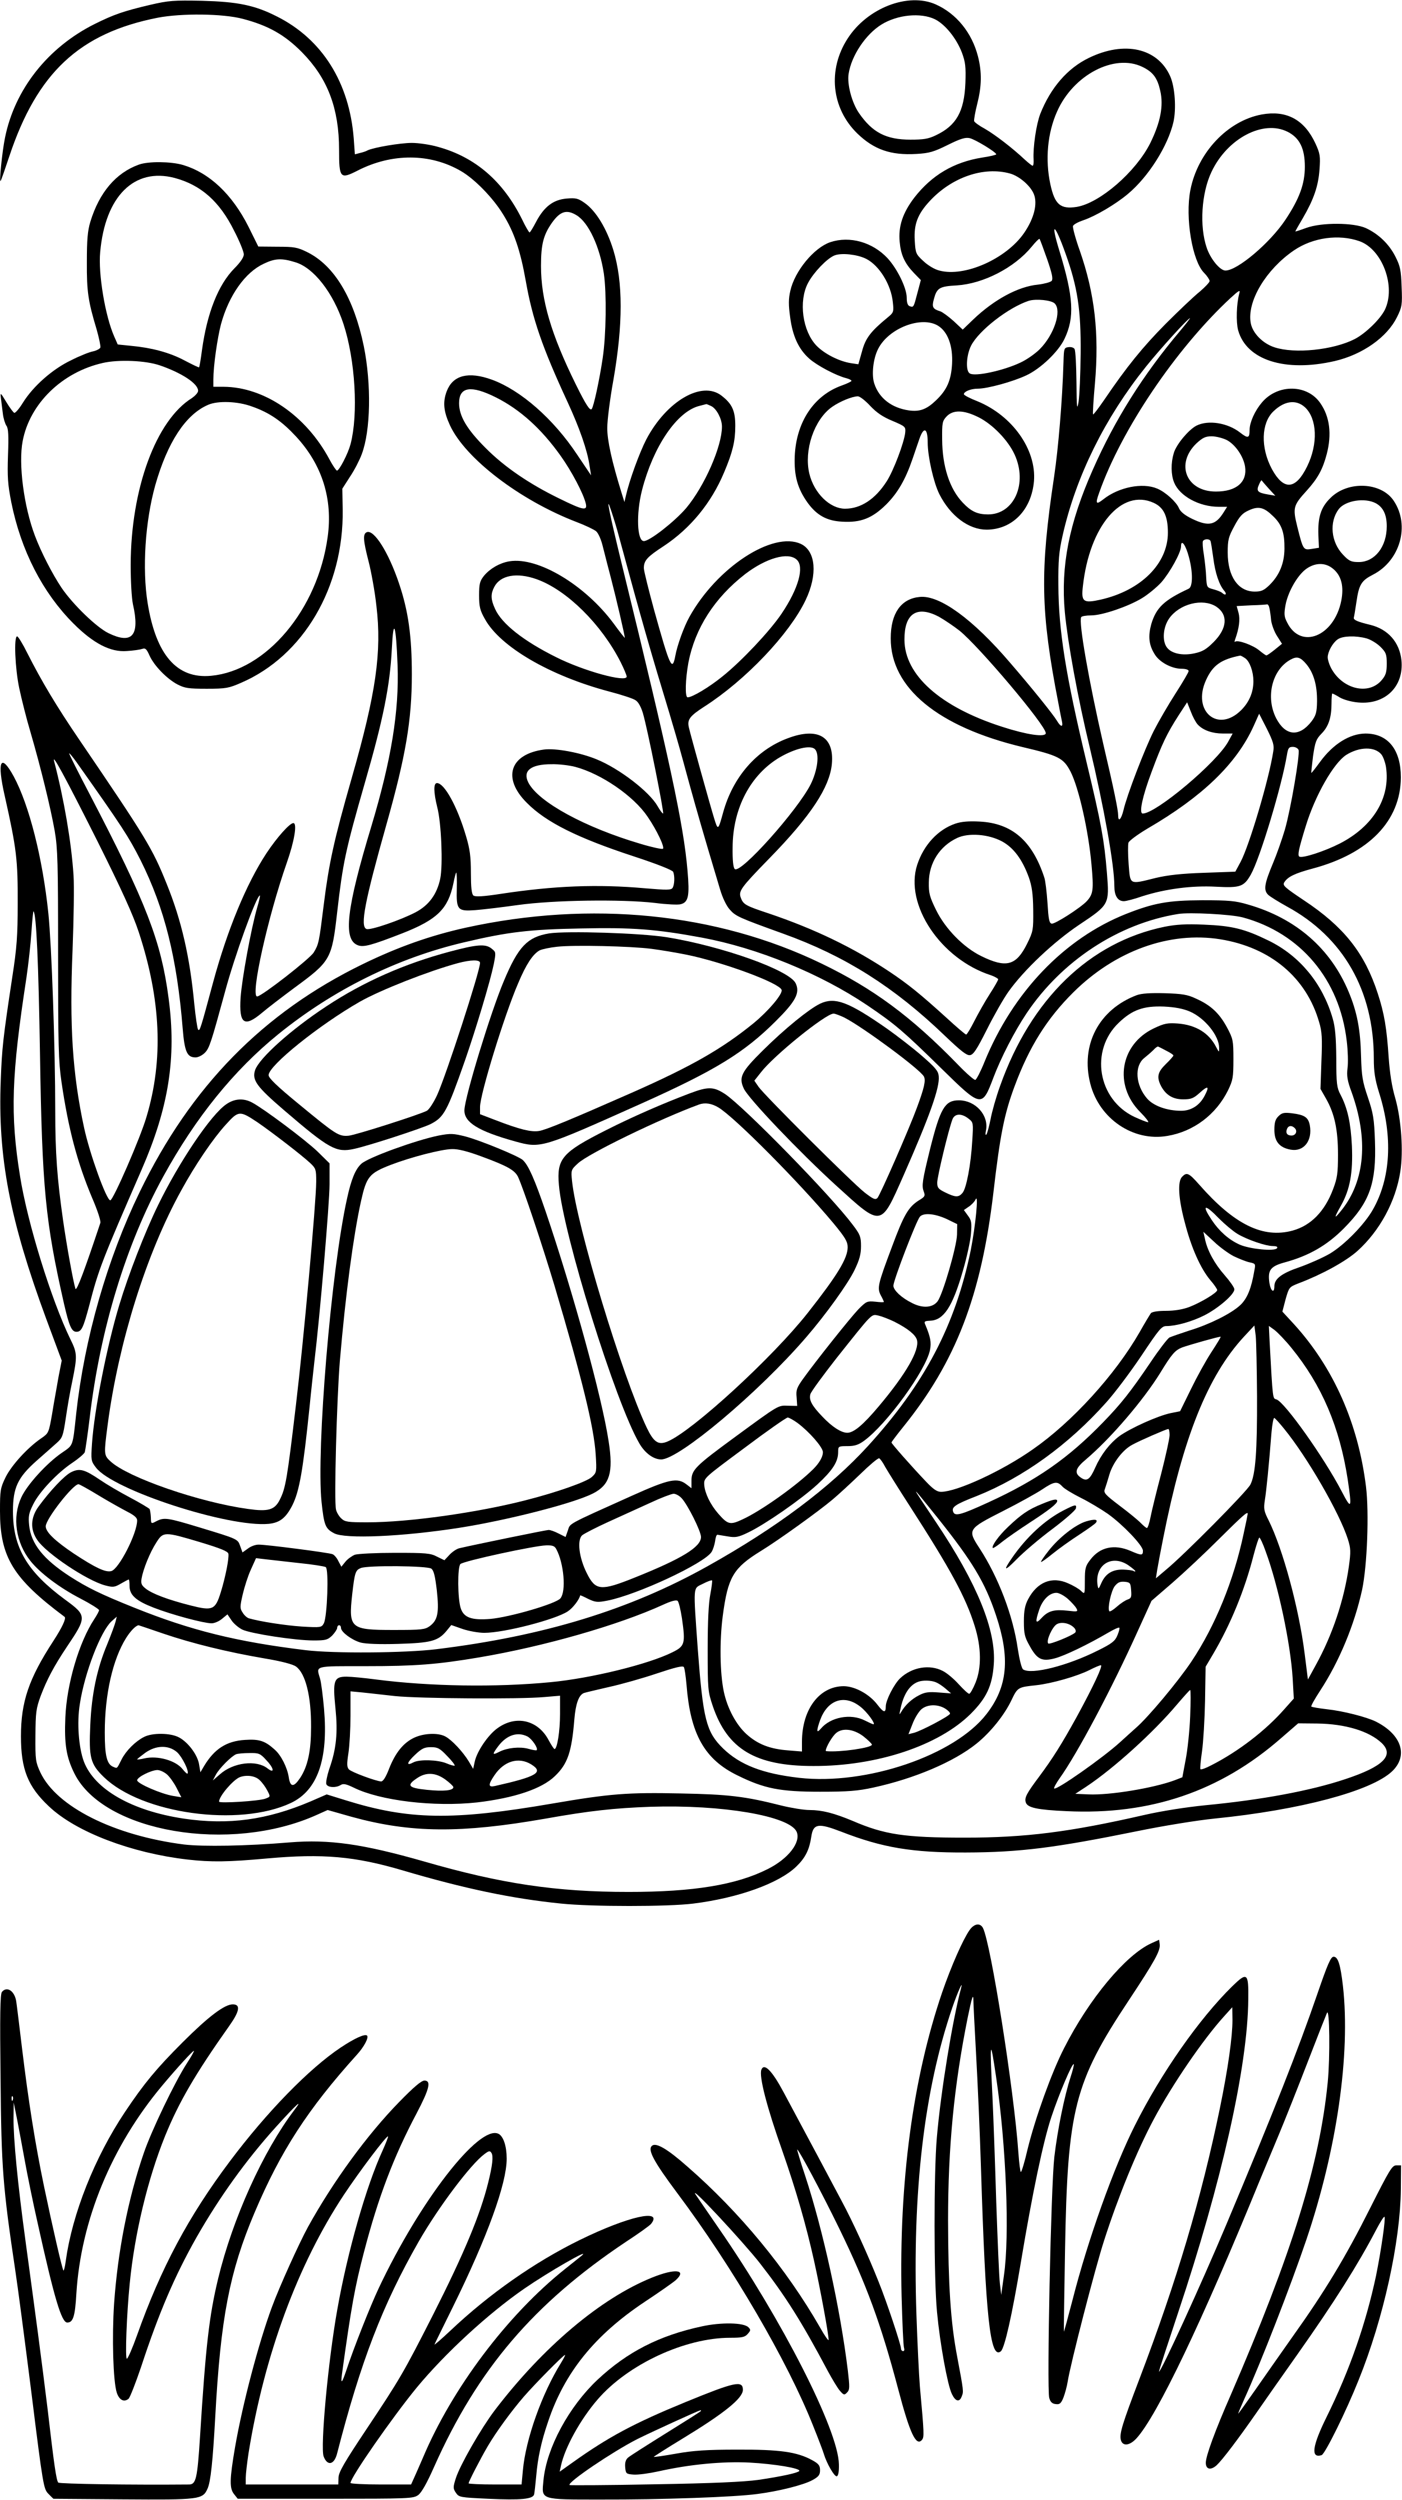 <?xml version="1.0" standalone="no"?>
<!DOCTYPE svg PUBLIC "-//W3C//DTD SVG 20010904//EN"
 "http://www.w3.org/TR/2001/REC-SVG-20010904/DTD/svg10.dtd">
<svg version="1.0" xmlns="http://www.w3.org/2000/svg"
 width="736pt" height="1312pt" viewBox="0 0 736 1312"
 preserveAspectRatio="xMidYMid meet">

<g transform="translate(0,1312) scale(0.1,-0.1)"
fill="#000000" stroke="none">
<path d="M790 13095 c-144 -34 -192 -51 -293 -101 -246 -123 -420 -343 -471
-598 -15 -75 -31 -234 -23 -226 3 3 23 61 46 130 146 438 368 646 779 727 126
24 341 22 447 -6 133 -35 219 -83 310 -175 135 -137 195 -294 195 -513 0 -149
6 -155 98 -108 180 92 381 91 542 -3 71 -41 168 -140 221 -227 58 -93 91 -191
119 -349 35 -199 86 -348 219 -635 63 -136 105 -256 116 -336 l8 -50 -74 110
c-124 187 -296 337 -446 392 -124 45 -206 24 -238 -61 -21 -56 -17 -104 17
-178 81 -175 368 -394 665 -508 45 -17 91 -39 102 -48 12 -10 27 -44 36 -82 9
-36 29 -114 45 -175 24 -92 70 -289 70 -303 0 -2 -27 32 -59 76 -150 202 -397
350 -546 326 -51 -8 -103 -38 -135 -77 -21 -27 -25 -41 -25 -102 0 -59 5 -79
30 -123 80 -147 344 -300 655 -382 61 -16 123 -36 136 -45 15 -9 29 -35 39
-68 25 -85 113 -527 106 -527 -4 0 -17 18 -29 39 -43 76 -202 198 -321 246
-85 35 -214 59 -275 51 -180 -24 -221 -150 -90 -280 101 -102 266 -184 562
-281 125 -41 202 -72 206 -81 9 -23 7 -67 -3 -84 -8 -12 -29 -12 -148 -2 -246
22 -473 13 -751 -29 -98 -15 -137 -17 -147 -9 -9 8 -13 42 -13 118 0 86 -5
125 -26 195 -45 153 -113 277 -152 277 -19 0 -18 -48 1 -125 22 -83 31 -305
16 -377 -17 -81 -59 -139 -129 -176 -78 -41 -238 -96 -258 -88 -35 13 -9 146
105 550 101 358 133 546 133 786 0 199 -18 332 -67 477 -55 164 -131 284 -169
270 -22 -9 -20 -41 9 -154 14 -54 33 -159 41 -233 29 -242 -2 -459 -130 -905
-93 -325 -119 -445 -146 -660 -25 -203 -27 -211 -53 -254 -20 -33 -274 -231
-297 -231 -37 0 56 417 155 700 41 116 56 210 35 210 -19 0 -86 -75 -141 -158
-106 -161 -206 -404 -280 -677 -67 -249 -70 -258 -79 -249 -4 5 -13 65 -20
134 -23 246 -67 439 -145 631 -75 187 -108 241 -457 754 -122 179 -200 310
-274 456 -24 49 -49 89 -54 89 -18 0 -11 -167 11 -272 12 -56 38 -161 60 -234
54 -186 104 -391 126 -514 16 -93 18 -169 18 -650 0 -473 2 -562 18 -670 36
-245 82 -420 161 -608 27 -62 46 -120 43 -130 -80 -240 -125 -363 -131 -346
-12 39 -46 226 -65 360 -31 217 -41 352 -41 574 0 328 -19 872 -36 1035 -30
291 -101 570 -182 720 -69 126 -89 81 -47 -103 62 -276 69 -336 68 -567 0
-166 -5 -231 -28 -380 -49 -323 -55 -378 -61 -545 -16 -403 47 -733 239 -1253
l81 -218 -17 -87 c-8 -48 -24 -133 -33 -190 -18 -103 -18 -104 -59 -132 -71
-49 -153 -139 -185 -202 -28 -58 -30 -68 -30 -179 0 -241 68 -353 339 -555 10
-8 -13 -56 -59 -127 -129 -198 -170 -319 -170 -500 0 -173 36 -264 147 -368
141 -134 432 -245 728 -279 124 -14 211 -13 420 6 289 26 458 11 706 -62 328
-97 577 -149 834 -175 162 -17 563 -17 695 0 234 29 449 106 540 194 48 46 69
89 79 157 10 69 36 73 158 26 216 -84 372 -110 653 -109 284 1 466 24 900 112
136 28 316 57 405 66 450 45 823 144 933 248 86 82 50 193 -85 261 -48 24
-173 56 -258 65 -42 5 -78 11 -81 14 -3 3 18 40 46 83 101 154 181 348 221
532 26 125 37 400 20 539 -41 333 -171 626 -379 854 l-60 65 17 65 c18 63 19
64 67 83 127 48 251 117 311 171 117 106 200 260 224 415 17 109 5 274 -26
385 -18 60 -29 132 -35 215 -10 153 -23 231 -57 335 -69 213 -178 351 -390
491 -100 67 -111 77 -101 93 18 29 55 47 148 72 297 79 463 251 464 479 0 146
-68 230 -186 230 -83 -1 -170 -55 -239 -150 -24 -33 -44 -58 -45 -57 -1 1 3
41 9 88 11 75 16 89 44 118 37 37 53 84 53 159 0 28 2 52 4 52 3 0 21 -9 40
-21 21 -12 62 -23 96 -26 142 -13 241 84 227 222 -10 94 -70 162 -162 185 -70
17 -90 26 -88 38 2 6 8 44 14 84 13 90 26 111 87 142 142 73 195 258 109 387
-65 99 -242 107 -333 15 -50 -49 -66 -100 -63 -194 l3 -67 -38 -6 c-44 -7 -45
-6 -76 118 -24 98 -21 110 49 187 59 65 85 113 106 193 27 104 16 195 -33 266
-68 101 -224 103 -307 5 -37 -43 -65 -105 -65 -144 0 -44 -8 -47 -49 -15 -66
52 -168 68 -230 37 -42 -22 -106 -99 -119 -144 -16 -52 -15 -115 2 -155 29
-71 132 -127 234 -127 l44 0 -17 -27 c-43 -70 -80 -78 -167 -36 -39 19 -61 37
-69 56 -14 33 -71 85 -115 103 -77 32 -201 7 -281 -56 -39 -31 -44 -25 -23 33
117 333 404 757 689 1022 46 42 53 46 47 25 -15 -53 -18 -151 -6 -194 44 -156
246 -221 507 -161 146 34 275 125 327 231 26 53 28 64 24 158 -3 88 -7 109
-33 160 -33 65 -88 118 -155 149 -65 29 -231 30 -312 1 -32 -12 -58 -20 -58
-19 0 2 18 34 40 71 57 98 81 168 87 255 5 68 3 83 -21 135 -58 126 -152 177
-283 153 -178 -33 -336 -200 -374 -397 -28 -145 10 -372 72 -434 16 -16 29
-36 29 -43 0 -7 -24 -32 -52 -56 -29 -23 -109 -99 -178 -168 -121 -122 -206
-227 -322 -398 -31 -45 -57 -80 -60 -78 -2 2 2 75 10 162 23 262 -1 472 -79
696 -23 64 -39 124 -36 131 3 8 27 21 54 30 63 21 170 84 234 138 108 90 210
252 239 377 16 70 8 185 -17 241 -66 148 -240 187 -427 96 -112 -54 -201 -157
-255 -294 -21 -54 -39 -177 -35 -239 1 -18 -1 -33 -5 -33 -4 0 -22 15 -41 32
-66 62 -155 130 -208 161 -30 16 -56 35 -58 41 -2 6 5 47 16 90 24 95 25 167
4 250 -32 125 -114 225 -222 273 -145 64 -359 -19 -462 -179 -106 -163 -86
-366 51 -499 87 -84 175 -115 310 -107 68 4 91 11 164 47 66 33 93 41 115 36
29 -6 140 -74 140 -85 0 -3 -33 -11 -74 -17 -149 -24 -264 -92 -356 -210 -61
-80 -85 -151 -77 -233 6 -67 26 -112 75 -163 l36 -37 -18 -68 c-20 -77 -20
-76 -41 -69 -10 4 -15 19 -15 44 0 51 -49 151 -100 207 -79 85 -199 119 -301
85 -86 -29 -187 -152 -210 -255 -10 -42 -10 -75 -1 -139 13 -99 44 -167 100
-217 40 -36 142 -90 195 -103 15 -4 27 -10 27 -14 0 -3 -22 -14 -50 -24 -147
-52 -240 -191 -248 -372 -4 -102 15 -170 68 -244 48 -66 101 -95 181 -99 98
-6 158 18 231 90 60 60 101 130 138 238 12 36 29 84 37 108 23 65 43 55 43
-20 0 -74 31 -211 61 -271 58 -115 154 -187 249 -187 135 1 235 104 248 255
13 166 -114 344 -297 419 -39 15 -71 32 -71 37 0 14 37 29 73 29 50 0 183 36
255 70 75 35 168 124 200 191 54 113 48 219 -27 464 -48 156 -25 146 32 -14
64 -178 82 -296 80 -526 -1 -110 -6 -225 -11 -255 -8 -47 -10 -31 -11 105 -1
88 -5 166 -10 173 -4 8 -19 12 -32 10 -23 -3 -24 -7 -26 -78 -6 -202 -27 -451
-49 -600 -75 -499 -72 -707 22 -1190 8 -41 16 -85 19 -97 7 -32 -7 -29 -27 5
-20 33 -129 169 -244 302 -197 231 -371 357 -475 347 -99 -9 -153 -86 -153
-217 -1 -260 248 -465 692 -571 191 -45 215 -58 252 -129 43 -84 94 -309 110
-488 12 -132 9 -154 -24 -191 -32 -35 -168 -122 -185 -119 -13 3 -17 24 -22
108 -4 58 -11 119 -17 135 -63 192 -169 284 -339 293 -58 3 -95 0 -128 -11
-91 -31 -166 -112 -200 -216 -68 -208 123 -495 388 -580 20 -7 37 -17 37 -21
0 -5 -20 -40 -44 -77 -24 -37 -60 -101 -80 -140 -20 -40 -40 -73 -44 -73 -4 0
-50 39 -102 87 -140 127 -202 177 -299 242 -192 128 -396 226 -636 307 -121
40 -133 47 -146 82 -13 35 -1 52 150 207 218 223 317 374 328 496 13 143 -74
194 -232 134 -164 -61 -288 -204 -339 -390 -26 -94 -27 -95 -47 -30 -19 61
-121 427 -133 478 -9 40 5 59 81 108 217 139 447 381 532 559 64 134 54 257
-24 295 -148 69 -443 -124 -587 -385 -28 -51 -63 -147 -73 -203 -16 -84 -28
-57 -110 237 -30 110 -55 210 -55 224 0 40 17 59 103 115 141 93 251 227 318
387 45 106 59 164 59 245 0 80 -17 116 -73 159 -103 79 -288 -29 -394 -230
-36 -70 -89 -214 -108 -299 l-7 -30 -14 45 c-51 164 -77 280 -76 345 0 39 14
151 32 250 51 293 51 515 0 682 -35 114 -92 207 -151 248 -34 24 -46 27 -94
23 -70 -6 -118 -42 -160 -121 -16 -31 -32 -57 -35 -57 -3 0 -21 30 -39 68 -99
200 -245 327 -441 381 -41 12 -103 21 -138 21 -61 0 -201 -24 -232 -39 -8 -5
-27 -11 -41 -14 l-26 -7 -6 83 c-23 294 -166 522 -404 641 -116 59 -206 77
-393 82 -149 3 -175 1 -270 -21z m4118 -76 c54 -27 113 -100 142 -176 18 -49
21 -74 18 -158 -6 -150 -47 -224 -155 -275 -39 -19 -65 -23 -133 -23 -128 0
-200 37 -271 140 -37 54 -63 151 -54 206 15 96 90 207 172 258 84 52 206 64
281 28z m1089 -250 c56 -27 79 -58 94 -126 18 -78 1 -165 -52 -273 -75 -151
-265 -316 -387 -336 -85 -13 -115 12 -138 119 -28 129 -15 269 35 381 85 193
301 306 448 235z m763 -341 c63 -32 90 -88 90 -183 0 -91 -29 -169 -103 -280
-81 -121 -251 -265 -314 -265 -28 0 -78 60 -98 119 -39 113 -28 288 25 399 83
176 272 275 400 210z m-1457 -219 c47 -13 106 -63 124 -107 21 -50 2 -128 -51
-205 -93 -135 -312 -233 -445 -197 -25 6 -61 28 -84 50 -39 36 -41 41 -45 108
-5 85 15 138 79 207 116 125 284 183 422 144z m-2276 -219 c63 -38 122 -166
143 -306 15 -104 12 -323 -6 -443 -17 -115 -48 -258 -58 -268 -9 -10 -30 22
-82 127 -131 265 -184 446 -184 624 0 114 13 163 57 226 44 62 78 72 130 40z
m4110 -136 c120 -43 192 -238 133 -360 -25 -50 -101 -124 -159 -154 -112 -57
-314 -78 -420 -43 -62 20 -115 74 -125 127 -21 113 79 281 227 382 100 68 236
86 344 48z m-1640 -94 c26 -75 32 -104 24 -114 -6 -7 -39 -16 -73 -20 -103
-10 -229 -78 -339 -183 l-55 -53 -48 45 c-27 24 -58 47 -70 51 -39 12 -45 22
-34 62 16 61 29 69 121 74 140 9 302 93 392 202 21 26 40 45 42 42 3 -2 20
-50 40 -106z m-949 1 c68 -35 130 -135 139 -227 6 -51 4 -55 -28 -81 -89 -73
-116 -109 -134 -178 l-19 -67 -40 6 c-62 10 -138 49 -179 91 -74 76 -96 234
-45 330 29 55 99 128 138 144 36 15 121 6 168 -18z m989 -234 c38 -38 -3 -164
-79 -240 -24 -24 -70 -56 -101 -70 -88 -42 -239 -75 -266 -57 -23 13 -18 97 7
146 41 80 196 200 302 235 38 12 119 4 137 -14z m658 -144 c-194 -230 -342
-465 -458 -728 -125 -282 -169 -506 -147 -748 15 -159 68 -450 130 -707 76
-319 130 -621 130 -731 0 -51 18 -79 50 -79 11 0 54 11 97 26 119 38 259 57
386 50 128 -7 147 0 183 63 49 86 164 470 190 629 6 36 10 42 31 42 13 0 26
-7 30 -16 8 -23 -41 -312 -72 -419 -15 -50 -42 -128 -62 -175 -46 -110 -51
-142 -25 -167 11 -10 55 -37 98 -61 295 -160 456 -441 456 -797 0 -71 6 -110
28 -181 73 -230 61 -448 -33 -613 -44 -78 -150 -186 -226 -231 -36 -21 -108
-53 -159 -71 -94 -32 -132 -61 -132 -100 0 -39 -19 -27 -26 17 -10 68 5 88 83
109 124 34 219 88 308 178 135 136 171 236 163 458 -4 117 -9 146 -37 229 -28
82 -33 111 -36 215 -3 141 -21 234 -65 339 -95 228 -277 386 -527 458 -67 20
-101 23 -243 23 -178 -1 -252 -14 -399 -72 -324 -129 -594 -411 -743 -777 -20
-50 -42 -92 -48 -94 -5 -2 -47 34 -92 81 -245 252 -444 399 -718 531 -549 265
-1208 331 -1865 187 -185 -41 -355 -101 -540 -191 -524 -255 -903 -642 -1171
-1195 -172 -354 -291 -772 -334 -1165 -19 -175 -14 -163 -75 -205 -79 -54
-183 -168 -213 -234 -49 -104 -29 -238 48 -334 50 -63 152 -140 262 -197 54
-28 98 -56 98 -61 0 -5 -11 -26 -25 -47 -80 -121 -145 -341 -152 -517 -6 -139
5 -208 48 -294 154 -308 817 -421 1271 -217 l58 26 127 -36 c309 -85 573 -87
1018 -9 230 41 360 55 550 62 376 12 729 -48 767 -131 24 -54 -43 -142 -152
-196 -164 -83 -390 -120 -730 -120 -382 0 -669 43 -1074 160 -322 92 -497 117
-706 100 -225 -19 -453 -23 -554 -11 -368 47 -669 198 -754 378 -25 54 -27 66
-26 193 1 122 3 142 28 210 32 84 68 153 136 255 107 159 107 165 -8 249 -200
147 -274 273 -274 464 0 124 25 177 124 265 39 34 86 76 104 92 32 28 35 37
49 130 8 55 23 144 35 198 26 129 26 145 -11 219 -99 204 -225 609 -264 856
-52 323 -45 527 34 1042 10 69 22 176 26 238 4 62 9 111 11 109 15 -14 26
-272 34 -752 11 -703 28 -875 126 -1308 27 -117 40 -147 65 -147 27 0 36 20
68 140 49 190 68 237 274 710 143 327 184 589 142 901 -39 299 -118 502 -413
1068 -62 118 -111 216 -109 217 2 2 18 -18 37 -44 244 -345 274 -391 339 -519
125 -251 190 -511 220 -881 10 -123 23 -152 68 -152 13 0 35 11 48 24 24 24
33 52 105 316 51 192 167 510 184 510 3 0 -4 -30 -15 -67 -32 -113 -79 -371
-86 -469 -9 -138 19 -158 111 -81 28 24 105 83 171 132 191 140 197 150 225
397 30 260 43 323 145 678 97 335 132 510 142 705 8 169 22 130 30 -85 9 -243
-33 -498 -137 -845 -132 -436 -150 -596 -72 -626 30 -12 71 -1 233 62 184 72
241 128 269 262 6 31 13 57 15 57 3 0 4 -38 3 -84 -3 -112 4 -120 97 -113 38
3 140 15 225 27 187 26 541 31 717 11 61 -8 123 -11 136 -7 41 10 48 43 36
178 -20 238 -95 586 -339 1583 -74 304 -94 404 -60 300 11 -33 29 -91 39 -130
119 -440 169 -613 264 -925 19 -63 52 -176 72 -250 49 -181 79 -287 130 -460
24 -80 53 -178 65 -218 13 -44 33 -86 51 -106 31 -35 46 -42 279 -126 326
-117 584 -280 852 -538 82 -78 113 -103 130 -100 18 2 36 30 88 133 36 72 87
162 114 200 82 115 237 261 371 351 159 106 159 107 146 271 -14 173 -30 261
-106 578 -111 464 -148 696 -149 935 -1 127 3 174 22 258 70 311 222 619 439
889 73 91 220 253 230 253 2 0 -21 -30 -52 -67z m-1270 27 c51 -32 78 -106 73
-200 -5 -87 -27 -137 -85 -192 -49 -47 -85 -60 -142 -52 -90 13 -156 64 -181
140 -16 46 -6 133 20 183 55 109 228 175 315 121z m-2321 -376 c127 -64 239
-165 341 -309 56 -79 117 -194 130 -247 10 -41 -12 -37 -140 26 -156 76 -287
165 -386 265 -98 98 -139 167 -139 235 0 86 62 96 194 30z m1964 -44 c34 -36
66 -58 117 -79 68 -29 70 -31 67 -62 -6 -53 -61 -199 -97 -255 -60 -94 -136
-144 -219 -144 -79 0 -162 81 -187 183 -30 123 25 286 120 352 42 29 104 54
134 55 11 0 40 -23 65 -50z m2282 -7 c65 -60 70 -193 12 -311 -60 -123 -123
-128 -185 -14 -60 112 -57 242 9 304 58 55 118 62 164 21z m-3117 6 c28 -13
57 -67 57 -108 0 -104 -91 -312 -188 -428 -60 -70 -191 -173 -222 -173 -36 0
-41 143 -10 266 59 231 185 416 303 444 18 5 33 8 34 9 1 1 13 -4 26 -10z
m1404 -59 c74 -37 155 -121 189 -195 70 -152 -2 -315 -139 -315 -56 0 -90 16
-133 62 -69 72 -107 190 -108 330 -1 89 1 98 23 122 34 36 90 35 168 -4z
m1302 -119 c45 -23 88 -85 97 -139 13 -82 -45 -132 -153 -132 -156 0 -214 145
-102 253 33 30 47 37 80 37 22 0 57 -9 78 -19z m221 -255 l35 -38 -40 7 c-53
9 -61 18 -46 51 6 15 13 25 14 23 1 -2 18 -22 37 -43z m-604 -75 c53 -24 75
-70 75 -157 0 -162 -141 -303 -352 -351 -93 -21 -104 -12 -94 72 35 315 203
512 371 436z m1166 -2 c39 -21 58 -60 58 -121 0 -108 -63 -188 -147 -188 -40
0 -51 5 -83 39 -63 66 -73 171 -22 239 35 45 136 61 194 31z m-540 -67 c47
-44 62 -88 61 -173 -1 -77 -27 -139 -79 -190 -29 -28 -43 -34 -77 -34 -87 0
-142 79 -142 205 0 66 4 82 35 139 27 51 43 68 75 82 51 24 80 17 127 -29z
m-328 -130 c3 -5 9 -44 15 -88 10 -82 32 -146 59 -176 15 -18 4 -26 -13 -9 -6
5 -26 13 -45 18 -34 9 -35 10 -38 64 -1 30 -7 82 -12 117 -6 34 -8 67 -5 72 7
12 32 13 39 2z m-112 -88 c21 -80 20 -154 -2 -164 -129 -60 -170 -99 -196
-185 -18 -65 -13 -111 19 -161 26 -41 89 -74 140 -74 21 0 37 -5 37 -12 0 -6
-31 -59 -69 -118 -38 -59 -89 -147 -114 -196 -49 -98 -142 -340 -159 -416 -12
-49 -28 -65 -28 -28 0 28 -22 136 -77 370 -76 331 -132 648 -117 671 3 5 26 9
52 9 58 0 194 46 268 91 31 19 76 56 100 82 45 51 104 157 104 189 0 42 25 8
42 -58z m-2060 -11 c42 -37 10 -152 -79 -284 -62 -92 -210 -249 -310 -329 -70
-57 -159 -110 -183 -110 -15 0 -12 95 4 183 35 180 137 339 298 464 110 84
225 117 270 76z m2817 -49 c43 -36 57 -92 42 -168 -38 -187 -213 -257 -284
-113 -16 31 -17 44 -8 94 14 70 64 157 111 189 47 32 99 32 139 -2z m-4182
-54 c158 -56 341 -237 442 -437 17 -34 31 -68 31 -74 0 -33 -226 29 -371 102
-171 85 -285 175 -320 253 -23 50 -24 78 -4 116 32 61 118 77 222 40z m3568
-144 c63 -42 58 -114 -14 -186 -38 -38 -58 -50 -100 -59 -64 -14 -123 -1 -146
32 -25 35 -19 105 12 150 54 78 177 109 248 63z m279 -8 c3 -13 7 -41 9 -64 3
-22 16 -59 31 -82 l26 -41 -37 -30 c-21 -17 -41 -31 -45 -31 -3 0 -20 12 -37
26 -33 28 -114 57 -127 46 -4 -4 -4 1 0 12 21 59 27 105 18 139 l-10 36 76 4
c43 1 80 4 84 5 4 1 10 -8 12 -20z m-1735 -45 c28 -16 76 -48 108 -73 102 -82
453 -497 453 -538 0 -23 -99 -9 -231 34 -323 104 -510 271 -511 456 -1 138 65
182 181 121z m2246 -114 c21 -6 54 -26 72 -44 29 -29 33 -39 33 -88 0 -45 -5
-61 -26 -86 -69 -83 -210 -48 -268 66 -9 18 -16 41 -16 53 0 29 26 76 52 94
26 19 96 21 153 5z m-638 -104 c24 -17 43 -71 43 -120 0 -58 -22 -110 -64
-152 -122 -122 -259 -6 -185 157 35 78 79 109 179 129 3 1 15 -6 27 -14z m321
-31 c39 -47 57 -112 56 -196 -1 -57 -6 -73 -28 -103 -65 -85 -138 -79 -187 16
-56 111 -21 254 76 307 34 19 52 13 83 -24z m-571 -316 c27 -30 76 -48 133
-48 l51 0 -23 -42 c-59 -109 -379 -378 -449 -378 -21 0 -2 90 47 220 54 146
80 200 141 295 l45 69 19 -48 c10 -27 26 -57 36 -68z m397 -143 c-22 -144
-126 -495 -172 -580 l-27 -50 -165 -6 c-118 -4 -190 -12 -253 -27 -141 -35
-133 -38 -142 72 -4 52 -4 103 -1 113 3 10 48 43 98 73 291 169 469 341 559
539 l29 65 41 -80 c33 -67 39 -85 33 -119z m-2406 13 c25 -25 14 -111 -22
-184 -69 -137 -370 -474 -399 -445 -8 8 -12 47 -11 114 1 205 94 382 249 473
80 46 160 65 183 42z m2974 -28 c9 -11 20 -41 24 -66 24 -161 -67 -311 -242
-401 -80 -41 -197 -79 -213 -69 -10 7 -4 38 34 161 49 160 145 328 211 372 69
44 151 46 186 3z m-6743 -450 c129 -258 189 -390 219 -481 117 -355 131 -671
41 -971 -32 -110 -175 -438 -190 -438 -20 0 -108 243 -138 383 -60 279 -77
531 -60 932 6 160 9 335 5 391 -11 172 -50 400 -102 599 -12 46 57 -81 225
-415z m2511 385 c136 -36 307 -153 380 -262 48 -70 91 -161 80 -168 -5 -3 -58
8 -117 26 -292 86 -536 219 -589 321 -32 62 12 97 121 97 39 1 95 -6 125 -14z
m2240 -391 c61 -33 107 -95 141 -189 16 -46 22 -85 23 -170 1 -106 0 -113 -32
-178 -57 -115 -109 -130 -241 -65 -92 45 -188 142 -237 242 -34 69 -39 89 -38
145 1 102 57 190 149 233 60 28 164 20 235 -18z m1264 -399 c303 -82 509 -326
546 -650 6 -49 8 -113 4 -141 -5 -41 -1 -66 21 -125 89 -247 71 -465 -51 -619
-42 -53 -43 -46 -4 23 47 84 63 172 57 312 -6 123 -23 199 -60 270 -19 35 -22
57 -22 190 -1 111 -6 166 -19 210 -53 183 -173 329 -338 409 -125 61 -190 77
-338 83 -94 4 -145 1 -206 -11 -394 -81 -702 -379 -864 -836 -21 -58 -43 -136
-50 -175 -8 -38 -17 -74 -22 -80 -5 -5 -6 4 -2 22 16 79 -55 158 -142 158 -74
0 -98 -41 -153 -262 -39 -159 -43 -186 -32 -216 9 -23 7 -28 -25 -47 -55 -35
-79 -75 -142 -245 -74 -197 -78 -215 -58 -254 9 -16 16 -32 16 -34 0 -3 -20
-2 -45 1 -43 4 -47 2 -88 -39 -44 -46 -227 -276 -292 -367 -32 -45 -37 -58
-33 -96 l3 -45 -47 1 c-54 2 -46 7 -282 -166 -206 -151 -226 -171 -226 -227
l0 -40 -26 20 c-48 37 -90 29 -288 -60 -345 -155 -322 -143 -335 -182 l-12
-34 -36 18 c-21 11 -44 19 -53 19 -12 0 -388 -77 -469 -96 -13 -3 -36 -18 -51
-34 l-27 -29 -39 19 c-34 18 -59 20 -220 20 -101 0 -195 -5 -211 -10 -15 -6
-38 -22 -50 -37 l-21 -26 -16 30 c-8 17 -22 33 -31 36 -20 8 -352 51 -388 50
-16 0 -41 -9 -56 -21 l-28 -20 -12 33 c-13 38 -12 37 -216 99 -165 50 -183 53
-224 32 -28 -15 -28 -15 -29 20 -1 19 -4 39 -7 44 -3 4 -49 32 -102 60 -53 28
-123 69 -155 91 -84 57 -109 64 -153 43 -35 -16 -113 -99 -174 -183 -41 -58
-43 -119 -5 -174 47 -70 261 -213 356 -238 41 -11 49 -10 82 9 21 12 39 22 42
22 2 0 4 -15 4 -34 0 -48 34 -78 127 -114 95 -37 263 -82 304 -82 15 0 40 11
55 24 l28 23 21 -31 c11 -17 37 -39 57 -49 44 -21 276 -57 374 -57 64 0 74 3
98 26 14 15 26 33 26 40 0 8 5 14 10 14 6 0 10 -6 10 -14 0 -22 57 -64 103
-77 27 -7 99 -10 197 -7 172 5 209 15 253 67 l26 32 60 -21 c33 -11 84 -20
113 -20 105 0 375 70 439 113 26 17 59 60 65 84 0 1 19 -7 42 -19 38 -18 49
-19 100 -9 157 31 507 194 547 255 8 12 16 38 19 57 2 18 7 34 12 34 5 -1 30
-5 55 -9 40 -7 55 -4 105 20 89 42 279 174 365 253 80 74 109 119 109 170 0
30 1 31 48 31 38 0 58 6 88 28 118 86 323 367 346 476 8 41 3 68 -26 137 -6
13 0 16 25 17 73 2 119 72 174 263 20 68 39 155 42 192 5 59 3 72 -16 97 l-21
29 26 18 c14 9 30 26 35 37 18 39 0 -139 -25 -266 -81 -394 -242 -701 -540
-1028 -199 -218 -481 -429 -841 -630 -409 -229 -860 -367 -1425 -436 -163 -20
-538 -23 -685 -5 -363 44 -604 104 -900 223 -177 71 -246 105 -338 164 -139
90 -204 171 -214 268 -5 47 -2 64 21 110 32 66 129 168 208 220 31 21 59 45
63 54 3 10 15 91 26 182 55 465 191 910 386 1265 170 310 371 558 604 747 289
234 625 400 974 482 232 55 345 68 615 73 270 6 396 -4 634 -48 291 -54 620
-188 867 -354 148 -100 191 -137 390 -332 211 -207 214 -208 274 -49 39 103
109 240 173 336 185 277 484 473 797 523 59 10 280 -2 339 -18z m-117 -115
c263 -43 451 -201 518 -435 15 -49 17 -85 12 -205 l-5 -145 29 -51 c45 -79 63
-163 63 -294 0 -99 -4 -124 -26 -182 -44 -117 -117 -191 -213 -217 -155 -42
-306 32 -490 242 -54 61 -65 66 -89 41 -25 -24 -20 -115 14 -241 34 -133 83
-241 133 -301 21 -24 37 -48 37 -53 0 -14 -87 -66 -147 -89 -35 -13 -78 -20
-122 -20 -43 0 -72 -5 -79 -12 -5 -7 -33 -53 -60 -101 -128 -223 -354 -471
-560 -614 -162 -114 -399 -223 -482 -223 -21 0 -41 14 -78 53 -78 82 -182 200
-182 206 0 3 28 40 61 81 277 343 410 689 474 1230 35 302 57 413 111 558 77
208 170 356 309 494 220 218 505 321 772 278z m-1323 -941 c26 -20 26 -22 20
-117 -7 -123 -31 -252 -52 -274 -20 -23 -36 -23 -89 3 -37 18 -43 25 -43 52 0
31 60 280 80 332 12 31 47 33 84 4z m1316 -525 c30 -30 73 -66 96 -80 52 -31
149 -64 186 -64 19 0 27 -4 22 -11 -11 -18 -142 -5 -195 18 -57 25 -109 71
-148 130 -55 82 -37 86 39 7z m-1420 -7 l45 -22 -1 -55 c-2 -64 -74 -312 -102
-350 -26 -34 -78 -38 -134 -9 -55 27 -98 67 -98 91 0 28 120 340 139 362 20
23 85 16 151 -17z m1496 -190 c27 -13 64 -28 82 -32 33 -7 34 -8 27 -43 -16
-96 -38 -148 -74 -182 -47 -44 -160 -101 -269 -134 -46 -15 -92 -31 -103 -36
-10 -6 -55 -64 -99 -130 -107 -158 -156 -219 -248 -314 -184 -190 -349 -305
-605 -422 -142 -65 -174 -74 -183 -49 -10 25 10 39 126 84 242 97 479 268 677
490 46 51 129 162 186 247 90 135 105 154 129 154 52 0 134 23 200 56 73 37
158 110 158 137 0 9 -23 42 -51 74 -53 60 -92 131 -104 193 l-8 35 55 -51 c30
-29 77 -63 104 -77z m-1781 -344 c71 -36 112 -69 119 -97 13 -53 -57 -176
-199 -345 -83 -99 -133 -141 -167 -141 -32 0 -80 31 -131 85 -55 57 -71 87
-63 117 3 13 65 97 136 188 195 245 183 233 222 225 18 -4 56 -19 83 -32z
m1904 -393 c1 -286 -8 -410 -35 -462 -17 -35 -350 -371 -443 -447 l-53 -45 7
45 c4 24 18 100 32 169 104 526 233 848 423 1054 l55 59 7 -54 c3 -30 6 -173
7 -319z m181 255 c159 -195 253 -416 295 -690 23 -156 20 -162 -33 -60 -92
176 -298 466 -341 480 -20 6 -19 -8 -36 303 l-4 83 29 -21 c16 -12 57 -54 90
-95z m-420 -21 c-29 -44 -77 -131 -108 -195 l-57 -116 -50 -10 c-67 -14 -209
-78 -268 -120 -51 -38 -97 -97 -128 -167 -27 -61 -43 -73 -74 -52 -37 25 -31
49 28 98 131 112 299 309 387 451 61 100 78 120 116 135 36 13 198 59 202 56
2 -1 -20 -37 -48 -80z m-2174 -372 c62 -46 134 -128 134 -154 0 -24 -19 -57
-50 -88 -86 -86 -276 -221 -373 -265 -64 -30 -76 -27 -126 30 -42 48 -71 108
-74 152 -2 36 -1 36 212 194 117 88 219 159 226 159 7 0 30 -13 51 -28z m2556
-32 c122 -150 291 -443 334 -579 15 -48 16 -64 5 -143 -25 -176 -86 -359 -174
-518 l-41 -75 -17 135 c-30 240 -115 551 -189 700 -25 49 -27 61 -20 107 8 48
21 179 35 356 4 43 10 77 15 75 4 -2 28 -28 52 -58z m-602 -32 c0 -17 -20
-108 -44 -202 -25 -94 -50 -197 -56 -228 -6 -32 -15 -58 -19 -58 -4 0 -18 12
-32 26 -13 14 -63 55 -111 91 -75 57 -86 68 -78 87 4 11 15 46 24 77 18 61 70
130 120 156 37 21 178 82 189 83 4 0 7 -14 7 -32z m-1492 -169 c14 -24 70
-114 125 -199 216 -335 297 -483 344 -635 35 -111 36 -219 4 -297 -13 -32 -28
-58 -33 -58 -6 0 -30 23 -55 50 -25 28 -63 60 -84 70 -69 36 -161 20 -223 -38
-32 -30 -76 -116 -76 -148 0 -36 -11 -34 -44 9 -42 55 -117 96 -176 97 -128 0
-220 -121 -220 -292 l0 -51 -72 6 c-96 7 -160 32 -219 85 -54 49 -100 134
-119 222 -21 99 -23 266 -6 397 27 206 55 253 201 343 90 55 304 209 375 269
30 25 95 85 145 133 49 48 94 86 100 84 5 -1 20 -22 33 -47z m928 -100 c10
-12 55 -39 99 -61 44 -22 107 -60 140 -83 79 -56 185 -167 185 -194 0 -26 -7
-26 -65 -1 -86 37 -161 20 -211 -46 -26 -33 -29 -46 -29 -110 0 -73 0 -73 -20
-54 -11 11 -42 29 -68 40 -85 38 -162 7 -210 -84 -16 -31 -22 -58 -22 -116 0
-65 4 -82 30 -128 39 -71 64 -84 132 -66 51 13 175 73 281 135 29 17 55 29 58
26 3 -3 -2 -21 -10 -40 -12 -30 -28 -43 -103 -80 -159 -80 -349 -128 -392 -99
-8 6 -19 50 -28 108 -25 175 -102 376 -201 528 -64 98 -62 101 123 195 83 42
175 93 205 113 64 43 80 45 106 17z m-5058 -48 c53 -32 121 -70 150 -85 37
-19 52 -32 52 -46 0 -68 -96 -256 -136 -266 -30 -8 -84 18 -195 91 -100 67
-149 114 -149 144 0 38 143 221 172 221 5 0 52 -26 106 -59z m4403 -116 c183
-229 250 -340 307 -511 76 -226 62 -377 -49 -520 -167 -217 -631 -375 -984
-335 -192 22 -310 68 -399 154 -89 87 -105 152 -133 522 -24 340 -26 316 26
342 25 13 47 21 49 18 2 -2 -2 -35 -9 -72 -9 -46 -14 -140 -14 -288 0 -212 1
-223 27 -300 77 -226 224 -314 528 -314 333 -1 658 107 826 274 83 83 113 147
121 260 13 178 -87 423 -303 745 -141 211 -142 210 7 25z m-1343 102 c32 -34
102 -174 102 -204 0 -52 -98 -113 -348 -213 -179 -72 -206 -69 -252 24 -41 82
-51 173 -24 198 11 9 73 41 139 71 66 30 165 75 220 100 55 26 109 46 121 47
11 0 30 -10 42 -23z m2972 -82 c0 -3 -9 -49 -21 -103 -52 -247 -150 -486 -274
-672 -70 -105 -229 -295 -292 -349 -21 -19 -58 -52 -83 -75 -90 -82 -335 -254
-346 -243 -3 3 10 27 29 54 93 130 274 471 411 775 l71 156 110 95 c61 53 171
156 245 230 124 123 150 146 150 132z m-5500 -149 c109 -33 146 -48 149 -61 4
-23 -15 -121 -40 -202 -29 -93 -42 -99 -160 -69 -118 30 -200 61 -234 88 -22
17 -26 27 -22 52 8 49 44 138 77 189 37 59 42 59 230 3z m5594 -48 c66 -178
131 -484 142 -667 l6 -106 -49 -55 c-99 -113 -244 -224 -384 -295 -28 -15 -53
-24 -57 -21 -3 3 1 45 8 93 7 49 14 168 16 266 l3 179 39 66 c92 156 166 336
213 520 13 50 27 92 30 92 4 0 19 -32 33 -72z m-3723 10 c39 -73 52 -220 21
-257 -22 -28 -266 -99 -368 -108 -98 -8 -139 7 -155 55 -17 50 -18 217 -2 233
16 16 391 97 450 98 34 1 45 -3 54 -21z m-1349 -72 c69 -7 132 -17 138 -21 17
-10 8 -261 -10 -295 -12 -22 -15 -23 -116 -17 -89 6 -217 26 -277 43 -10 3
-25 16 -33 30 -15 22 -15 30 0 95 9 39 28 99 43 131 l27 60 50 -6 c28 -3 108
-12 178 -20z m4351 -11 c20 -14 37 -28 37 -31 0 -3 -4 -3 -10 1 -5 3 -30 6
-54 7 -56 1 -92 -21 -114 -70 -15 -34 -16 -35 -20 -13 -17 106 73 165 161 106z
m-3659 -18 c13 -9 20 -38 29 -113 13 -118 5 -157 -36 -188 -26 -19 -41 -21
-191 -21 -227 0 -237 8 -217 188 13 113 17 126 45 137 36 15 349 12 370 -3z
m3674 -114 c3 -35 0 -42 -18 -48 -12 -4 -37 -20 -56 -37 -19 -17 -37 -28 -40
-25 -12 12 9 108 28 132 16 20 28 25 52 23 29 -3 31 -6 34 -45z m-333 -44 c20
-18 40 -40 46 -51 9 -17 6 -18 -45 -12 -71 8 -103 0 -138 -38 -32 -35 -35 -23
-12 45 18 52 54 87 90 87 13 0 39 -14 59 -31z m-2025 -103 c19 -133 15 -146
-50 -178 -126 -63 -428 -137 -640 -157 -288 -28 -636 -22 -915 14 -60 8 -131
15 -156 15 -66 0 -73 -19 -58 -166 13 -128 5 -213 -33 -320 -11 -34 -18 -69
-15 -78 7 -18 49 -21 75 -5 14 9 28 6 68 -13 138 -69 423 -103 649 -78 195 23
339 71 408 138 67 64 88 126 102 297 7 83 23 128 50 139 8 3 68 17 133 32 64
14 177 46 251 71 96 32 136 42 141 33 4 -6 10 -48 14 -93 20 -259 95 -392 269
-476 140 -69 223 -85 432 -85 147 0 198 4 280 22 216 47 423 135 542 231 74
60 146 150 183 228 32 67 34 68 130 78 81 9 215 47 280 80 27 14 54 25 59 25
13 0 -41 -114 -126 -270 -80 -145 -126 -218 -198 -315 -66 -88 -78 -111 -70
-135 9 -28 60 -39 215 -46 439 -21 806 104 1125 383 l90 78 100 -1 c146 -2
271 -39 338 -102 68 -65 9 -124 -191 -190 -182 -61 -441 -109 -735 -137 -100
-10 -228 -30 -320 -51 -393 -90 -624 -119 -942 -119 -317 0 -422 16 -589 88
-96 40 -160 57 -226 57 -31 0 -98 11 -150 24 -190 48 -275 58 -527 63 -276 6
-371 -1 -673 -53 -524 -90 -754 -86 -1085 17 l-100 31 -85 -37 c-228 -97 -430
-125 -666 -90 -272 41 -468 153 -524 300 -27 74 -37 202 -21 301 25 164 109
381 166 434 l28 25 -6 -25 c-3 -14 -23 -68 -45 -122 -53 -127 -81 -259 -88
-421 -8 -172 0 -205 71 -274 199 -193 710 -264 982 -136 140 66 197 229 174
494 -6 68 -15 140 -21 159 -20 69 -36 65 242 65 257 0 374 9 593 46 343 58
730 169 965 276 41 19 69 27 77 21 6 -5 16 -46 23 -92z m2061 -52 c7 -9 8 -18
3 -23 -18 -17 -135 -64 -141 -57 -13 13 22 90 46 102 26 14 71 3 92 -22z
m-4784 -28 c153 -52 337 -97 530 -130 90 -15 151 -31 167 -43 50 -36 80 -156
79 -318 0 -124 -17 -205 -57 -266 -34 -51 -52 -50 -60 2 -8 53 -41 118 -75
147 -50 45 -80 55 -155 50 -97 -6 -160 -47 -214 -136 l-20 -34 -7 42 c-8 50
-58 116 -105 141 -44 24 -139 25 -183 3 -46 -23 -96 -73 -119 -119 -25 -50
-22 -47 -42 -39 -35 13 -46 58 -46 181 0 201 42 384 112 496 24 38 50 64 65
67 1 0 60 -20 130 -44z m4055 -255 c13 -5 36 -20 52 -34 l29 -25 -65 5 c-52 4
-72 2 -104 -15 -39 -20 -72 -51 -93 -87 -10 -17 -11 -16 -5 10 16 81 48 131
94 148 24 9 67 8 92 -2z m1336 -179 c-3 -76 -14 -179 -24 -229 l-17 -91 -41
-16 c-111 -41 -341 -79 -451 -74 l-70 3 58 38 c143 95 351 283 475 430 36 42
67 77 70 77 3 0 3 -62 0 -138z m-4173 106 c124 -13 656 -17 783 -5 l82 7 0
-95 c0 -91 -15 -185 -29 -185 -3 0 -17 21 -31 47 -56 106 -172 133 -269 62
-49 -35 -108 -122 -119 -176 l-8 -37 -23 39 c-31 51 -89 113 -123 131 -39 21
-115 17 -165 -7 -56 -27 -97 -78 -130 -161 -17 -45 -32 -68 -42 -68 -26 1
-154 48 -169 63 -11 12 -12 27 -3 85 6 39 11 128 11 198 l0 127 63 -6 c34 -4
112 -12 172 -19z m2442 -56 c35 -27 82 -92 68 -92 -3 0 -23 9 -45 20 -74 38
-180 18 -231 -43 -23 -27 -24 -13 -4 44 39 108 128 138 212 71z m444 -9 c16
-10 28 -22 26 -28 -5 -13 -153 -91 -190 -100 l-28 -7 21 53 c11 30 32 64 46
77 31 27 84 29 125 5z m-430 -145 c23 -18 44 -38 46 -44 6 -17 -170 -42 -240
-35 -10 1 20 61 46 89 32 35 94 30 148 -10z m-1762 -2 c24 -13 58 -63 48 -72
-2 -2 -21 1 -42 7 -46 13 -113 6 -155 -16 -37 -19 -37 -13 -3 32 44 57 100 75
152 49z m-1839 -83 c27 -25 65 -102 54 -112 -2 -2 -13 8 -25 23 -36 46 -131
73 -201 57 -21 -5 -38 -7 -38 -5 0 2 19 17 42 34 57 41 124 42 168 3z m1417
-19 c25 -25 42 -48 40 -51 -3 -2 -22 3 -43 12 -46 19 -142 22 -174 5 -39 -21
-35 -1 9 40 35 33 49 40 83 40 36 0 47 -6 85 -46z m-951 -20 c42 -43 48 -76 9
-46 -59 47 -181 32 -251 -31 l-37 -32 16 30 c17 33 83 99 107 108 8 3 39 6 69
6 49 1 57 -2 87 -35z m1392 -24 c68 -42 32 -64 -190 -114 -36 -8 -36 7 -2 57
50 74 126 97 192 57z m-1914 -51 c15 -12 38 -44 52 -71 l26 -51 -43 7 c-62 10
-189 65 -189 82 0 17 73 53 106 54 12 0 33 -9 48 -21z m1464 -29 c23 -17 42
-35 42 -40 0 -18 -52 -23 -139 -14 -98 10 -109 23 -52 61 48 33 98 30 149 -7z
m-974 -4 c13 -12 31 -37 40 -55 16 -31 16 -31 -10 -41 -32 -13 -244 -26 -244
-16 0 29 75 116 110 129 37 13 82 6 104 -17z"/>
<path d="M2883 8221 c-114 -19 -162 -68 -238 -250 -69 -163 -204 -605 -207
-677 -2 -65 73 -111 267 -165 135 -37 137 -36 662 199 388 174 538 266 704
431 106 105 130 150 106 200 -32 69 -387 195 -677 242 -138 22 -524 34 -617
20z m537 -81 c47 -6 130 -20 185 -31 190 -39 484 -147 498 -184 8 -20 -67
-110 -149 -177 -164 -133 -324 -225 -639 -364 -329 -145 -449 -194 -485 -200
-41 -7 -102 8 -229 57 l-81 31 0 38 c0 66 127 480 200 649 42 100 77 153 113
173 12 6 54 15 92 19 90 10 385 3 495 -11z"/>
<path d="M2360 8125 c-236 -63 -452 -158 -647 -287 -183 -120 -353 -272 -374
-335 -17 -52 9 -87 151 -209 239 -205 275 -225 369 -204 75 16 357 108 401
130 71 36 87 66 181 334 59 170 133 417 151 505 12 62 12 64 -11 82 -32 26
-75 23 -221 -16z m160 -59 c0 -43 -177 -587 -225 -693 -18 -39 -42 -76 -54
-83 -41 -21 -378 -129 -412 -131 -51 -4 -66 6 -259 165 -116 95 -160 138 -160
153 0 50 265 263 480 386 108 61 359 160 514 202 68 18 116 19 116 1z"/>
<path d="M4305 7852 c-58 -28 -185 -131 -301 -246 -113 -112 -127 -140 -99
-200 25 -53 290 -331 484 -508 242 -220 233 -221 354 52 137 311 191 462 185
521 -2 28 -18 46 -88 107 -47 41 -130 105 -185 144 -201 140 -272 167 -350
130z m128 -73 c96 -49 397 -271 417 -309 11 -20 2 -60 -37 -165 -40 -109 -193
-459 -207 -473 -11 -11 -23 -5 -67 29 -64 50 -526 510 -557 555 l-22 32 34 43
c67 88 341 309 382 309 8 0 34 -10 57 -21z"/>
<path d="M3620 7381 c-138 -52 -301 -123 -437 -192 -232 -117 -261 -150 -249
-288 21 -255 298 -1146 423 -1358 29 -50 74 -83 114 -83 93 0 511 351 760 640
104 120 221 283 255 354 26 54 34 83 34 126 0 49 -5 61 -43 111 -115 154 -573
622 -671 687 -60 39 -88 40 -186 3z m152 -74 c86 -52 425 -394 603 -607 62
-75 75 -97 75 -126 0 -58 -53 -146 -209 -344 -184 -234 -607 -622 -737 -676
-48 -20 -72 -4 -109 73 -128 270 -367 1057 -392 1294 -6 58 -5 60 31 93 54 51
431 234 636 309 31 11 66 6 102 -16z"/>
<path d="M1189 7325 c-80 -53 -248 -302 -359 -530 -69 -141 -157 -368 -204
-525 -65 -215 -131 -551 -143 -726 -6 -89 -5 -93 21 -127 90 -118 697 -315
907 -295 58 6 90 31 124 98 37 74 56 185 90 515 8 83 20 188 25 235 30 247 80
839 80 934 l0 110 -62 61 c-63 61 -286 228 -346 259 -44 23 -91 20 -133 -9z
m165 -97 c74 -51 229 -170 274 -212 30 -28 32 -34 32 -97 0 -106 -67 -845
-106 -1169 -47 -399 -55 -441 -85 -501 -27 -54 -60 -64 -166 -49 -256 35 -632
165 -723 250 -35 32 -35 37 -15 191 57 432 203 900 387 1232 72 132 167 272
234 345 67 74 72 74 168 10z"/>
<path d="M2303 7160 c-119 -24 -370 -115 -406 -148 -31 -28 -53 -81 -75 -182
-84 -377 -162 -1321 -134 -1593 13 -123 20 -140 65 -164 57 -32 361 -18 657
28 254 40 599 128 702 180 89 45 109 109 83 275 -35 231 -186 779 -329 1201
-59 173 -92 248 -122 275 -24 21 -224 103 -300 123 -64 16 -78 17 -141 5z
m228 -111 c133 -49 172 -71 189 -107 28 -61 125 -351 190 -567 146 -492 208
-746 217 -887 6 -94 5 -97 -20 -120 -27 -25 -182 -80 -347 -122 -253 -65 -614
-116 -831 -116 -102 0 -118 2 -137 20 -12 11 -25 32 -28 47 -11 41 4 581 20
778 30 353 71 658 111 840 29 130 43 147 156 191 107 41 266 82 322 83 32 1
83 -12 158 -40z"/>
<path d="M5968 7897 c-199 -75 -297 -261 -244 -466 47 -183 225 -304 404 -273
138 23 256 112 319 240 25 52 28 67 28 162 0 100 -2 108 -34 168 -40 74 -85
116 -161 150 -46 22 -73 26 -165 29 -76 2 -121 -1 -147 -10z m278 -86 c79 -34
154 -127 154 -191 0 -25 0 -25 -16 5 -38 74 -106 115 -200 123 -54 4 -71 1
-126 -25 -178 -84 -213 -299 -72 -440 29 -29 47 -53 41 -53 -7 0 -39 13 -72
28 -192 91 -235 348 -82 494 71 68 130 89 237 85 59 -3 101 -11 136 -26z
m-123 -206 c20 -10 37 -21 37 -25 0 -3 -18 -24 -40 -45 -43 -42 -49 -68 -25
-115 25 -47 62 -70 116 -70 42 0 55 5 89 36 42 38 50 33 25 -15 -26 -52 -71
-81 -124 -81 -74 0 -145 25 -179 64 -61 70 -68 171 -15 213 15 12 37 31 48 42
11 12 22 20 25 18 3 -1 22 -11 43 -22z"/>
<path d="M6711 7261 c-16 -16 -21 -33 -21 -71 0 -61 26 -93 85 -104 69 -13
116 47 101 128 -8 42 -28 55 -95 63 -41 5 -52 2 -70 -16z m86 -62 c16 -16 5
-39 -17 -39 -23 0 -32 13 -24 34 7 19 25 21 41 5z"/>
<path d="M5469 5226 c-70 -28 -109 -55 -177 -120 -49 -46 -89 -102 -80 -111 2
-2 24 12 48 32 25 20 90 65 145 101 103 67 145 100 145 114 0 13 -21 9 -81
-16z"/>
<path d="M5582 5192 c-97 -50 -193 -139 -268 -247 -50 -72 -42 -75 23 -9 38
39 123 111 189 160 65 49 120 97 122 107 5 23 -4 21 -66 -11z"/>
<path d="M5702 5135 c-56 -17 -142 -84 -197 -154 -24 -30 -42 -57 -40 -59 2
-2 30 18 62 44 32 26 95 71 140 100 44 29 84 57 87 63 11 17 -8 19 -52 6z"/>
<path d="M729 12256 c-120 -43 -208 -146 -255 -301 -14 -46 -18 -94 -18 -210
-1 -156 7 -207 51 -353 13 -46 22 -89 20 -96 -3 -7 -20 -16 -38 -20 -18 -3
-71 -24 -116 -47 -97 -46 -199 -136 -253 -223 -19 -31 -39 -54 -45 -53 -5 2
-24 27 -42 57 -31 51 -32 52 -28 19 2 -19 7 -55 10 -80 3 -26 12 -54 19 -64
10 -14 12 -51 8 -154 -4 -113 -1 -154 17 -246 51 -254 164 -475 327 -638 105
-105 195 -151 280 -144 33 2 68 7 80 11 17 6 23 1 39 -35 24 -53 90 -121 146
-151 39 -20 58 -23 154 -23 100 0 116 3 180 31 328 141 540 503 534 909 l-2
110 41 64 c23 34 50 87 61 117 47 124 51 367 11 566 -52 253 -155 425 -298
495 -50 25 -68 28 -156 28 l-100 1 -52 105 c-86 170 -205 282 -343 323 -65 19
-182 20 -232 2z m188 -70 c138 -37 236 -123 313 -279 28 -54 50 -109 50 -122
0 -15 -18 -42 -49 -73 -85 -86 -144 -234 -171 -432 -6 -47 -13 -86 -15 -88 -1
-2 -36 15 -76 36 -79 42 -173 67 -282 77 l-69 7 -18 41 c-48 108 -85 331 -74
444 26 293 179 445 391 389z m632 -442 c97 -28 200 -160 254 -324 62 -188 79
-474 37 -632 -13 -49 -59 -138 -71 -138 -4 0 -22 26 -39 58 -123 231 -343 381
-557 382 l-53 0 0 38 c0 71 21 217 40 290 41 151 127 273 225 318 59 28 93 30
164 8z m-709 -542 c116 -40 200 -96 200 -133 0 -10 -15 -26 -32 -38 -189 -117
-321 -476 -322 -876 0 -86 5 -174 12 -207 37 -164 -4 -212 -129 -151 -63 31
-186 150 -246 238 -48 72 -107 186 -140 274 -58 154 -87 376 -64 496 37 196
207 362 421 410 83 19 225 13 300 -13z m484 -216 c91 -32 156 -77 230 -157
137 -148 194 -328 166 -528 -52 -380 -322 -701 -612 -728 -179 -17 -289 109
-333 382 -29 180 -13 428 40 618 64 225 159 371 277 422 52 23 157 19 232 -9z"/>
<path d="M5090 2990 c-35 -50 -96 -188 -144 -327 -154 -452 -227 -995 -213
-1594 4 -140 9 -263 13 -272 3 -10 1 -17 -5 -17 -6 0 -11 6 -11 13 0 20 -75
246 -118 352 -53 134 -133 310 -192 420 -41 78 -195 366 -307 575 -61 114
-102 154 -116 117 -13 -34 27 -192 110 -426 73 -209 125 -390 167 -579 33
-149 76 -383 76 -413 0 -8 -21 22 -45 65 -176 307 -422 606 -698 846 -103 91
-163 126 -184 108 -25 -20 8 -82 132 -248 290 -387 580 -884 714 -1223 27 -67
52 -133 56 -147 15 -50 56 -121 68 -117 8 3 12 25 11 63 -3 179 -299 760 -633
1242 -58 84 -112 163 -120 175 -34 56 248 -247 337 -360 135 -173 220 -308
358 -568 24 -44 52 -91 64 -104 19 -22 23 -23 37 -8 14 14 14 27 4 114 -40
327 -131 740 -224 1023 -25 74 -43 136 -42 138 5 6 129 -226 220 -413 143
-293 219 -500 309 -840 62 -236 95 -307 126 -271 12 16 12 28 -11 281 -5 61
-13 229 -18 376 -22 644 40 1178 188 1611 28 82 60 153 46 102 -45 -169 -106
-540 -127 -784 -16 -184 -16 -742 1 -915 15 -162 55 -383 78 -430 19 -40 40
-45 52 -12 10 25 10 26 -24 207 -35 182 -47 377 -48 715 0 385 31 707 103
1065 22 108 30 132 30 89 0 -13 6 -139 14 -279 8 -140 20 -412 26 -605 24
-775 48 -1002 104 -956 20 17 58 185 105 466 61 366 118 638 161 766 39 117
109 283 117 275 2 -2 -5 -32 -16 -65 -33 -101 -69 -277 -86 -421 -18 -153 -40
-1214 -27 -1265 6 -22 15 -31 34 -33 21 -3 28 3 41 35 8 21 18 58 22 83 14 91
145 599 191 740 74 231 174 475 262 639 96 180 256 414 366 536 l45 50 1 -67
c0 -89 -23 -254 -66 -463 -97 -471 -226 -905 -422 -1420 -91 -239 -106 -288
-98 -321 9 -35 46 -31 82 8 108 118 344 611 649 1358 24 58 69 166 100 240 31
74 98 243 149 375 51 132 97 249 102 260 14 32 17 -233 4 -365 -43 -433 -188
-898 -509 -1640 -83 -189 -131 -321 -131 -356 0 -35 26 -41 57 -13 31 29 114
139 208 274 38 55 134 192 214 305 197 279 321 476 416 658 21 40 40 70 43 67
7 -7 -17 -174 -44 -308 -53 -250 -138 -496 -260 -743 -76 -154 -84 -218 -26
-200 18 6 129 230 195 396 130 322 218 723 221 1000 l1 125 -25 0 c-22 0 -36
-24 -140 -230 -126 -251 -235 -432 -405 -670 -60 -85 -149 -212 -197 -281 -49
-70 -88 -125 -88 -122 0 3 14 36 31 74 88 193 246 600 327 839 160 473 232
972 192 1330 -13 114 -26 155 -49 155 -15 0 -32 -40 -86 -197 -99 -288 -227
-613 -477 -1208 -132 -314 -346 -781 -354 -773 -1 2 44 140 100 308 229 685
366 1292 369 1647 2 139 -6 144 -84 68 -175 -172 -374 -457 -511 -730 -111
-220 -248 -603 -328 -918 -24 -92 -44 -166 -45 -165 -1 2 2 194 6 428 13 739
48 879 334 1310 139 210 167 262 163 295 l-3 24 -40 -18 c-135 -61 -327 -291
-459 -551 -65 -126 -153 -371 -192 -532 -15 -65 -31 -118 -35 -118 -3 0 -9 46
-13 103 -23 328 -145 1099 -186 1178 -15 28 -46 23 -70 -11z m139 -770 c53
-358 72 -836 41 -1045 l-14 -100 -7 60 c-4 33 -12 224 -19 425 -6 201 -15 451
-20 555 -15 300 -12 316 19 105z"/>
<path d="M10 2665 c-9 -11 -11 -121 -7 -457 4 -468 12 -566 77 -1003 12 -77
50 -367 85 -644 61 -491 64 -504 89 -530 l26 -26 365 -3 c400 -3 419 -1 444
55 17 36 28 144 41 378 28 518 75 762 206 1071 137 324 280 544 536 828 39 42
65 92 55 102 -11 11 -67 -15 -139 -63 -166 -111 -387 -338 -580 -595 -218
-290 -363 -561 -489 -916 -24 -67 -48 -122 -53 -122 -10 0 -1 233 15 395 26
264 95 550 186 775 73 179 159 326 338 579 53 75 59 111 17 111 -43 0 -127
-63 -263 -199 -138 -138 -202 -215 -303 -366 -159 -238 -277 -535 -311 -783
-4 -29 -9 -51 -12 -49 -6 6 -56 222 -103 447 -45 218 -80 435 -115 725 -14
116 -27 224 -30 242 -9 54 -49 80 -75 48z m970 -376 c-63 -98 -185 -352 -225
-469 -83 -241 -137 -518 -156 -790 -12 -178 -5 -409 14 -468 13 -39 38 -52 62
-32 7 6 37 82 66 168 94 286 177 478 290 678 119 209 260 406 418 581 105 116
147 155 96 88 -164 -216 -324 -570 -400 -885 -47 -196 -65 -351 -95 -830 -14
-220 -21 -250 -58 -250 -297 -3 -679 3 -686 10 -10 10 -22 91 -56 385 -12 99
-35 279 -51 400 -16 121 -45 335 -64 475 -43 314 -65 547 -64 654 l1 81 19
-95 c10 -52 28 -149 40 -215 12 -66 41 -210 66 -320 88 -398 126 -525 156
-525 31 0 41 32 48 153 24 383 184 772 450 1090 76 91 163 186 167 183 2 -2
-15 -32 -38 -67z m-913 -191 c-3 -8 -6 -5 -6 6 -1 11 2 17 5 13 3 -3 4 -12 1
-19z"/>
<path d="M2095 2087 c-167 -171 -346 -416 -478 -655 -45 -82 -150 -313 -190
-422 -69 -187 -153 -504 -193 -734 -29 -170 -30 -216 -5 -247 l19 -24 460 0
c447 0 461 1 488 20 18 14 46 64 84 150 228 511 523 856 1005 1178 66 43 126
86 133 95 64 81 -119 40 -373 -84 -237 -116 -476 -283 -681 -477 -48 -45 -85
-77 -83 -72 2 6 46 94 96 196 181 367 283 648 283 779 0 67 -18 119 -44 131
-102 47 -412 -353 -628 -811 -46 -98 -133 -318 -172 -437 -21 -62 -28 -68 -21
-15 49 355 68 459 115 639 76 292 156 502 276 729 69 131 79 174 42 174 -16 0
-57 -35 -133 -113z m-86 -253 c-87 -189 -185 -534 -238 -834 -49 -274 -90
-724 -72 -773 20 -52 56 -44 71 17 125 485 238 778 428 1111 102 178 272 405
345 459 24 18 29 19 37 6 11 -17 5 -66 -17 -155 -42 -169 -126 -371 -289 -693
-155 -305 -175 -339 -351 -603 -116 -174 -145 -224 -146 -253 l-1 -36 -243 0
-243 0 0 35 c0 19 7 78 15 131 83 514 258 988 500 1354 83 125 225 313 232
307 2 -2 -11 -35 -28 -73z m1046 -552 c-6 -5 -46 -37 -90 -72 -301 -240 -592
-626 -745 -990 -18 -41 -39 -90 -47 -107 l-15 -33 -159 0 c-88 0 -159 4 -159
8 0 29 220 345 348 501 150 181 374 387 563 518 129 89 352 217 304 175z"/>
<path d="M3423 1166 c-270 -109 -573 -365 -826 -697 -72 -95 -182 -287 -204
-356 -15 -47 -15 -54 0 -76 16 -24 21 -25 170 -32 172 -8 234 -2 241 23 2 9 7
53 11 97 8 94 26 179 62 284 86 258 245 455 508 630 77 51 150 102 163 114 60
55 -4 62 -125 13z m-478 -448 c-100 -161 -185 -399 -200 -563 l-7 -75 -139 0
c-77 0 -139 3 -139 6 0 9 62 129 100 194 44 75 122 182 189 260 59 68 209 220
217 220 3 0 -7 -19 -21 -42z"/>
<path d="M3685 910 c-224 -48 -392 -134 -548 -280 -150 -141 -268 -358 -284
-528 -10 -104 -22 -101 305 -101 313 -1 698 13 817 29 116 15 245 48 290 73
33 18 40 28 40 52 0 24 -7 34 -42 53 -79 43 -169 56 -393 55 -158 0 -231 -5
-320 -21 -63 -11 -116 -19 -118 -17 -1 1 66 44 150 95 222 135 318 213 318
257 0 51 -44 41 -300 -64 -273 -112 -407 -184 -596 -319 l-66 -47 7 32 c21 96
102 243 193 348 159 184 458 323 695 323 62 0 77 3 92 20 16 18 17 22 4 35
-24 25 -143 27 -244 5z m-5 -444 c0 -2 -82 -54 -182 -116 -101 -63 -191 -120
-201 -129 -12 -10 -17 -26 -15 -50 3 -34 5 -36 43 -39 23 -2 82 6 132 17 165
37 336 53 478 46 130 -7 269 -30 261 -44 -7 -10 -88 -28 -216 -47 -73 -10
-238 -18 -545 -23 -242 -5 -442 -6 -445 -4 -14 13 224 174 355 241 70 35 319
149 333 152 1 0 2 -2 2 -4z"/>
</g>
</svg>
